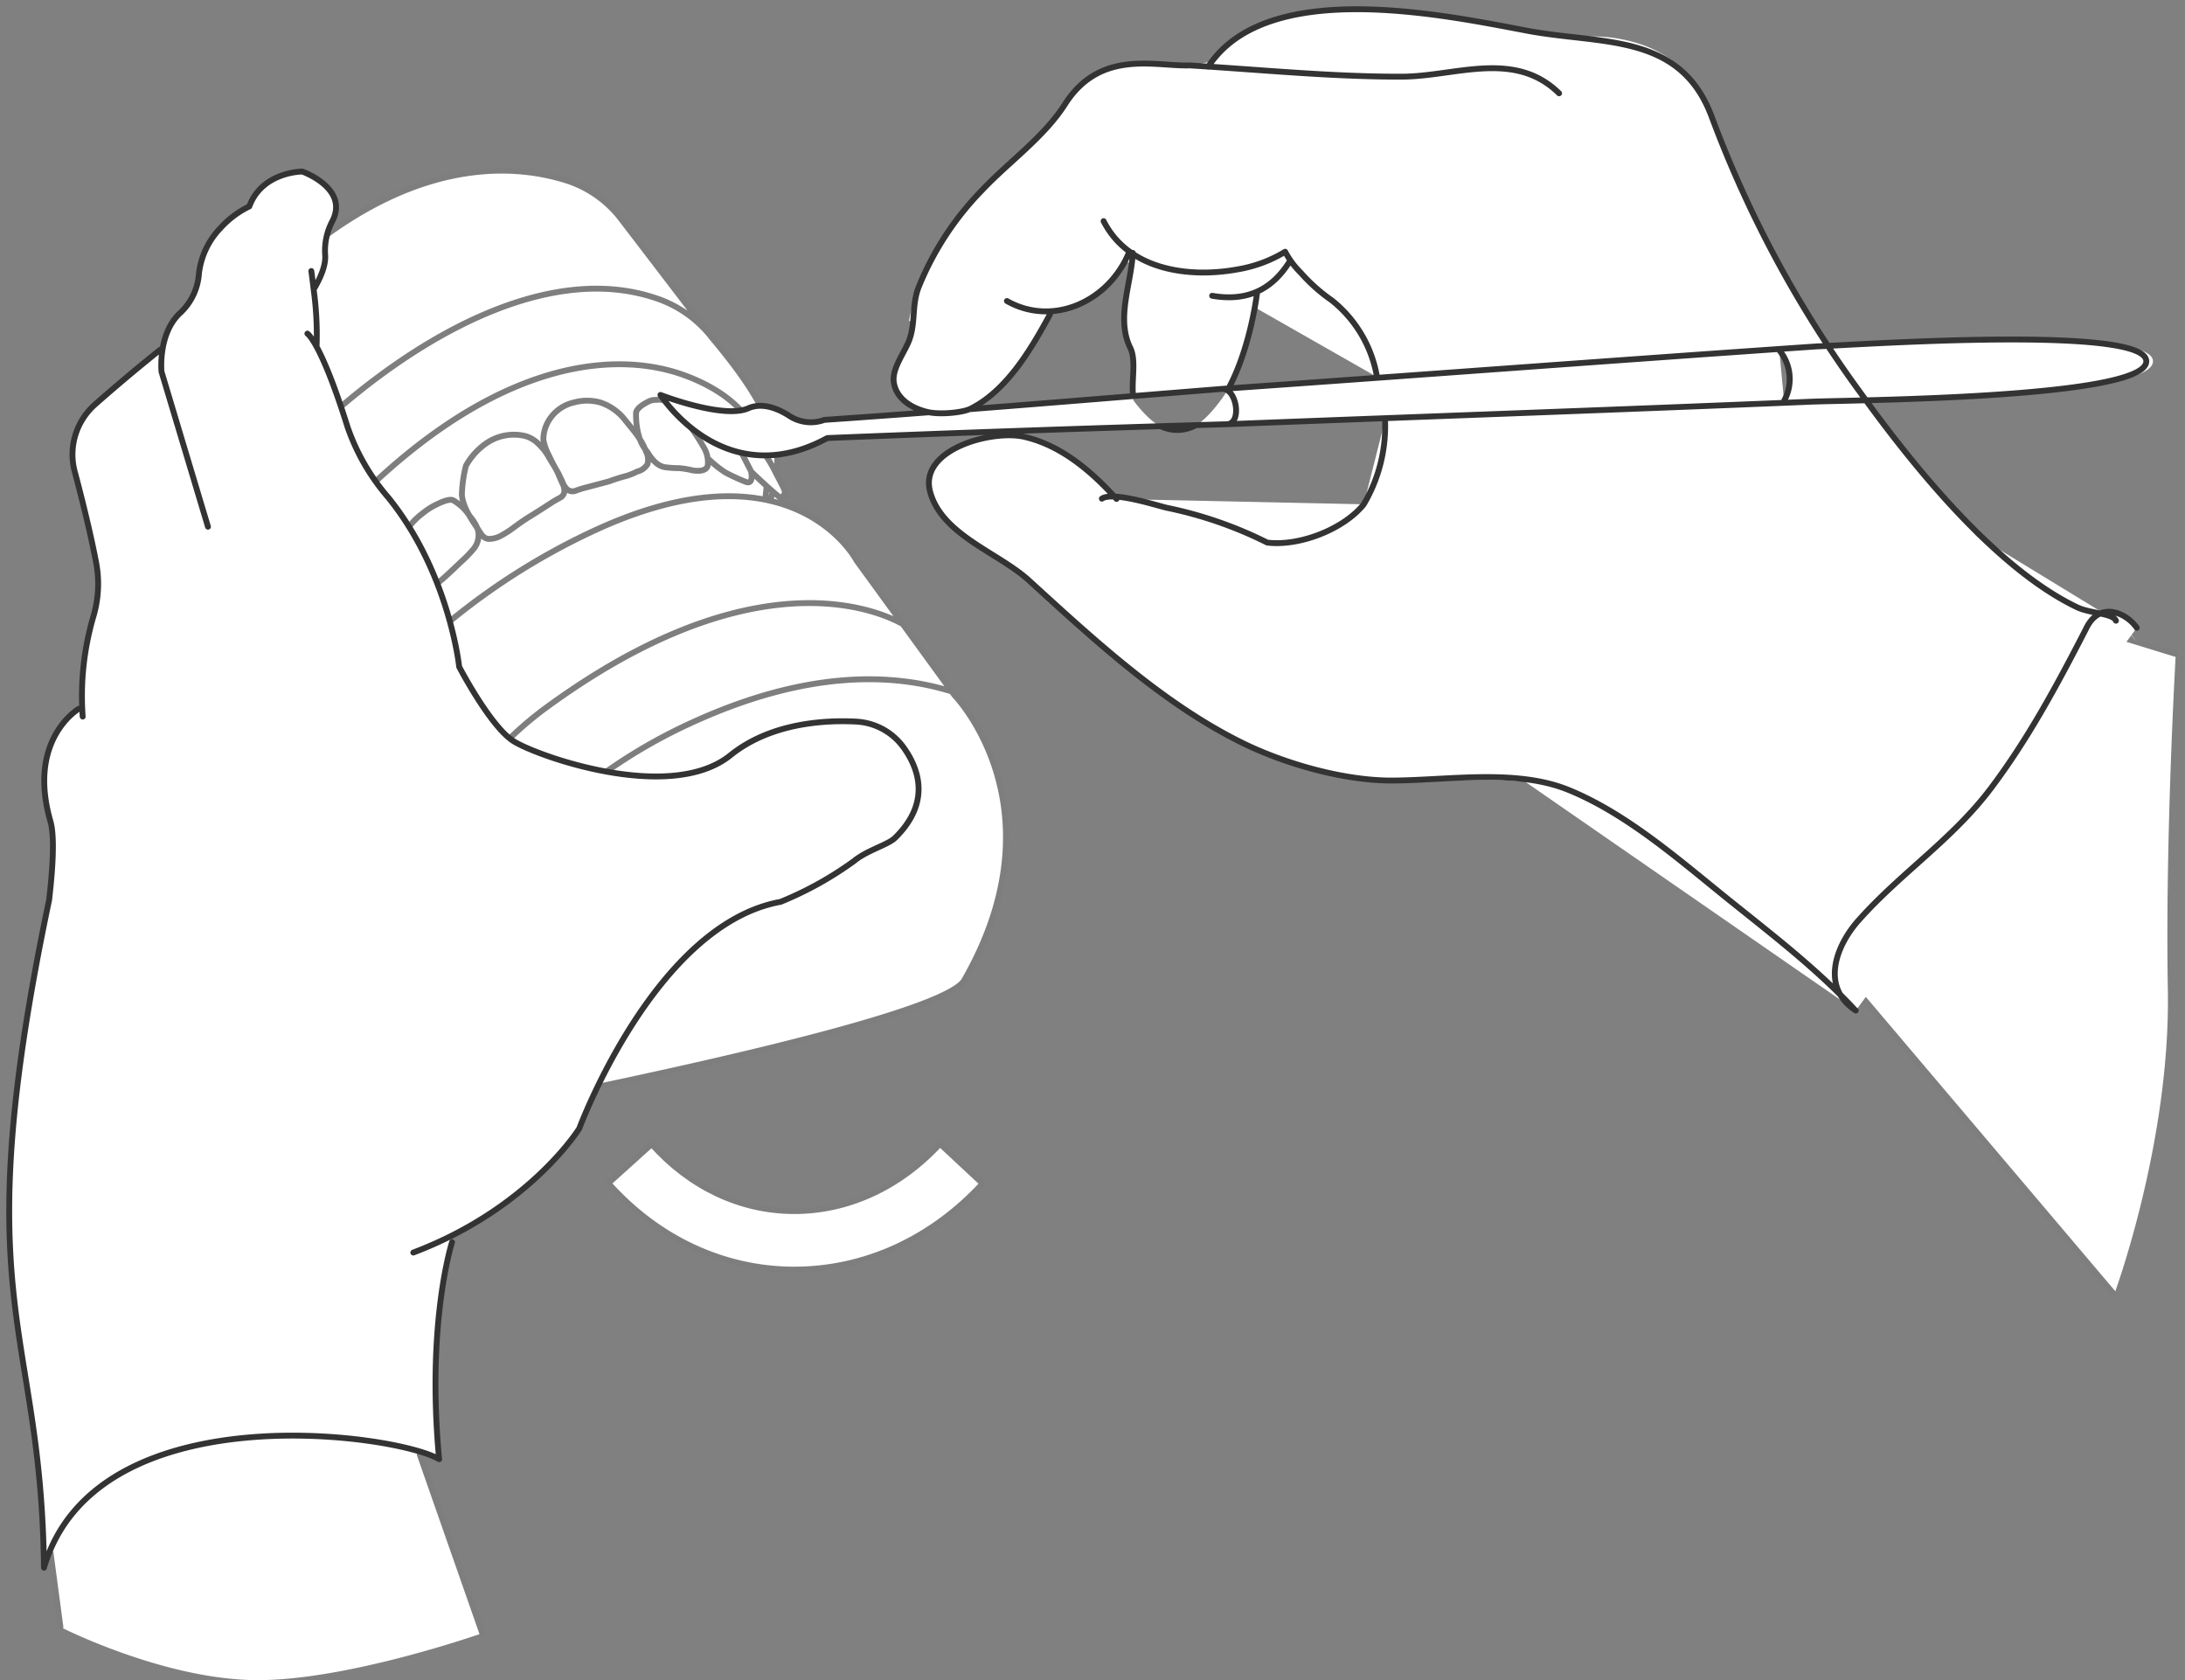 <svg xmlns="http://www.w3.org/2000/svg" xmlns:xlink="http://www.w3.org/1999/xlink" width="373.107" height="286.865" viewBox="0 0 373.107 286.865">
  <rect x="0" y="0" width="373.107" height="286.865" fill="#808080" stroke="none"/>
  <defs>
    <clipPath id="clip-path">
      <rect id="Rechteck_323" data-name="Rechteck 323" width="373.107" height="286.865" fill="none" stroke="rgba(0,0,0,0)" stroke-width="1"/>
    </clipPath>
  </defs>
  <g id="Gruppe_889" data-name="Gruppe 889" transform="translate(-257.446 -1199)">
    <g id="Gruppe_883" data-name="Gruppe 883" transform="translate(257.446 1199)">
      <g id="Gruppe_882" data-name="Gruppe 882" transform="translate(0 0)" clip-path="url(#clip-path)">
        <path id="Pfad_1116" data-name="Pfad 1116" d="M115.682,37.782l-.035-.047.028.035Zm41.405,61.024L140.358,75.79s-3.7-7.1-13.534-9.874c.322-.543.524-.83.577-.789.246.174.442-.432.678-.722.2-.246-.271-1.186-.271-1.186-.467-.9-.719-1.388-1.148-2.218,1.328-7.524-5.369-16.515-10.865-23.086l-.114-.132.107.139L114.1,36.028c.533.546,1.041,1.117,1.543,1.707L100.205,17.548a19.021,19.021,0,0,0-9.221-6.587C83.006,8.39,68.21,6.882,49.951,20.125a11.91,11.91,0,0,0-.325,3.6c.1,1.808-.88,3.978-1.972,5.792a55.574,55.574,0,0,1,.5,9.767h0c1.142,2.085,2.9,6.06,5.278,13.653a36.65,36.65,0,0,0,6.978,12.111C70.851,77.967,72.5,93.954,72.5,93.954s5.29,10.142,9.262,12.679,26.793,10.694,37.045,2.426c6.858-5.53,16.079-6.032,21.439-5.754a10.673,10.673,0,0,1,8.1,4.357c2.65,3.656,4.757,9.458-1.423,15.512-1.183,1.155-4.792,2.123-6.969,3.915a59.284,59.284,0,0,1-12.571,6.994c-15.3,2.776-26.231,21.2-31.266,31.6,26.66-5.622,59.926-13.483,62.643-18.228,16.925-29.563-1.678-48.645-1.678-48.645M65.778,228.454l10.672,30.5s-24,8.467-39.613,7.994S4.419,257.9,4.419,257.9L2.738,245.281l.167-1.016c10.4-23.14,49.267-20.307,62.583-16.42Zm299.853-136.7-14.622-4.489-.423.038a17.943,17.943,0,0,0-1.429,2.5q-2.158,4.335-4.533,8.552a135.851,135.851,0,0,1-13.363,19.887c-4.388,5.319-9.565,9.65-14.72,14.177-3.142,2.757-8.221,7.284-9.227,12.016l.631,1.028,47.172,55.649s9.634-25.969,9.161-51.992,1.353-57.371,1.353-57.371" transform="translate(5.9 19.9)" fill="#fff" stroke="rgba(0,0,0,0)" stroke-width="1"/>
        <path id="Pfad_1117" data-name="Pfad 1117" d="M76.45,205.655,65.778,175.162M355.116,147.82,307.947,92.175m57.683-53.718-14.622-4.486M4.419,204.6,2.738,191.986" transform="translate(5.9 73.195)" fill="none" stroke="#7e7e7e" stroke-linecap="round" stroke-linejoin="round" stroke-width="1"/>
        <path id="Pfad_1118" data-name="Pfad 1118" d="M93.8,64.011c-.126.546-.262,1.076-.4,1.6m-.644-2.53a21.861,21.861,0,0,1-.259,2.331M17.7,20.133C35.967,6.883,50.762,8.391,58.743,10.962a19,19,0,0,1,9.221,6.584L83.441,37.783l.107.139M94.423,61c1.325-7.524-5.372-16.512-10.868-23.083l-.114-.132,0-.013a20.134,20.134,0,0,0-9.915-6.877C56.709,25.41,36.386,35.613,20.08,49.525M26.026,62.27C48.579,41.357,67.614,39.9,79.167,44.332,87.429,47.5,91.085,52.361,92.3,57.418M48.9,106.173a59.122,59.122,0,0,1,5.691-4.865C88.35,76.365,109.543,83.1,115.966,86.624m-77.3-.445A115.6,115.6,0,0,1,64.135,70.327c33.329-15.023,43.983,5.464,43.983,5.464L124.847,98.8s18.6,19.086,1.678,48.648c-2.716,4.745-35.985,12.606-62.643,18.228m1.527-53.838a90,90,0,0,1,13.922-8.048c19.546-9.12,34.364-8.94,44.973-5.653M40.73,64.576c.192,2.35,1.931,4.565,2.962,6.212.388.621.77,1.2,1.514,1.319a4.291,4.291,0,0,0,2.423-.669,14.539,14.539,0,0,0,1.861-1.2c.858-.634,1.713-1.256,2.6-1.8,1.262-.776,2.47-1.549,3.691-2.344a20.167,20.167,0,0,1,1.773-1.041,1.372,1.372,0,0,0,.675-1.338,2.792,2.792,0,0,0-.36-1.133c-.246-.546-.483-1.1-.716-1.647-.448-1.038-1.208-2.073-1.735-3.057a9.659,9.659,0,0,0-1.792-2.164,5.14,5.14,0,0,0-2.06-1.167A8.344,8.344,0,0,0,44.7,55.926a11.4,11.4,0,0,0-3.278,3.7A22.673,22.673,0,0,0,40.73,64.576ZM36.516,79.7a16.7,16.7,0,0,0,1.309-1.088c.921-.833,1.842-1.71,2.748-2.574a20.872,20.872,0,0,0,2.01-2.047,3.722,3.722,0,0,0,.9-3.366c-.032-.114-.069-.221-.107-.325l-.006-.019a7.566,7.566,0,0,0-1.151-1.88c-.082-.11-.161-.218-.243-.331a8.2,8.2,0,0,0-2.823-2.6H39.14l-.013-.006c-.852-.158-2.142.464-3.287,1.051a13.26,13.26,0,0,0-1.89,1.29,11.521,11.521,0,0,0-2.24,2.234m51.3-11.417a18.9,18.9,0,0,0,2.7,2.142A34.369,34.369,0,0,0,89.2,62.371c1.338.5.991-1.42.915-1.773l-.013-.054c-.672-1.3-1.006-1.943-1.666-3.23-.3-.59-.451-.883-.751-1.47a14.2,14.2,0,0,0-3.524-4.716C81.823,49.1,81.12,52.7,80.653,53.194a1,1,0,0,0-.126.883m9.59,6.521c.987.991,3.984,3.767,5.044,4.527.246.177.442-.432.678-.719.205-.246-.271-1.186-.271-1.186l-1.259-2.439a25.2,25.2,0,0,0-3.5-5.281c-.7-.662-2.057,1.287-2.369,1.814m-17.96-6.858a13.006,13.006,0,0,0,.685,4.748,7.254,7.254,0,0,0,1.221,2.054c.492.792,1.442,2.319,2.962,2.6a17.034,17.034,0,0,0,2.464.17,14.848,14.848,0,0,1,2.316.385c1.432.208,2.4-.009,2.6-.883a5.045,5.045,0,0,0-.782-3.193,34.563,34.563,0,0,0-3.773-5.385c-.363-.429-.726-.861-1.117-1.281a4.545,4.545,0,0,0-.968-.864,3.477,3.477,0,0,0-2.183-.435,2.751,2.751,0,0,0-1.221.24c-.912.467-1.934,1.041-2.2,1.868m-6.089-1.656a8.435,8.435,0,0,0-4.609.013,6.743,6.743,0,0,0-4.653,3.912,6.252,6.252,0,0,0-.486,2.457,9.14,9.14,0,0,0,.915,2.6,34.814,34.814,0,0,0,1.64,3.1c.256.539.517,1.076.767,1.622a2.8,2.8,0,0,0,.628,1.013,1.426,1.426,0,0,0,1.461.382,17.673,17.673,0,0,1,1.912-.6c1.363-.36,2.675-.7,3.991-1.066a27.355,27.355,0,0,1,2.823-.89,11.134,11.134,0,0,0,1.9-.763,2.821,2.821,0,0,0,1.741-1.252,2.987,2.987,0,0,0-.243-2.145c-.719-2.057-2.1-3.543-3.669-5.5a8.876,8.876,0,0,0-4.12-2.88" transform="translate(38.14 19.902)" fill="none" stroke="#7e7e7e" stroke-linecap="round" stroke-linejoin="round" stroke-width="1"/>
        <path id="Pfad_1119" data-name="Pfad 1119" d="M315.683,171a7.229,7.229,0,0,1-2.2-2.139c.741.7,1.508,1.391,2.2,2.139-.306-.164-.281-.3,0,0m45.8-65.744a2.834,2.834,0,0,0-.987-.836q1.647,1.845,3.293,3.694-1.155-1.429-2.306-2.858M202.049,9.743l.334.022c-.107-.009-.233-.019-.334-.022M359.767,103.6c.265.246.492.549.732.82-3.634-1.5-5.032.864-6.521,3.858q-2.158,4.33-4.53,8.549a135.952,135.952,0,0,1-13.366,19.887c-4.388,5.322-9.565,9.65-14.72,14.177-4.451,3.909-12.8,11.369-7.918,17.931a316.929,316.929,0,0,0-25.171-21.237c-4.666-3.587-9.414-7.095-14.392-10.24a52.424,52.424,0,0,0-6.268-3.549c-3.663-1.659-7.429-1.754-11.382-1.953-7.278-.363-14.663.464-21.9-.095a52,52,0,0,1-9.4-1.883c-6.044-1.618-11.966-3.193-17.395-6.388-9.975-5.861-18.906-13.518-27.6-21.089-2.685-2.338-5.215-5.23-8.1-7.3-3.082-2.211-6.5-3.713-9.414-6.249-2.454-2.139-5.77-5.565-4.634-9.168,1.265-4.01,4.915-4.883,8.587-6.06,8.458-2.71,16.95,3.025,22.285,9.234l-1.562.871c1.016-.694,5.142.454,6.278.634a95.314,95.314,0,0,1,9.42,2.063,64.206,64.206,0,0,1,9.24,3.221c2.18.956,2.969,1.634,5.2,1.268,5.41-.883,12.783-1.543,15.351-7.186,1.722-3.779,3.385-8.417,2.678-12.609q-.852-5.073-1.707-10.139c-.587-3.473-3.341-7.338-5.685-9.937-.924-1.025-10.392-8.921-9.634-9.385.309.413.618.83.927,1.243.284.382-1.208,2.12-1.48,2.464a9.711,9.711,0,0,1-4.581,3.287c1.369.126-2.11,11.483-2.659,12.865-1.426,3.767-5.353,8.862-7.641,9.849-2.64,1.139-5.559,1.893-10.278-4.328-.476-.631.631-10.417-.924-9.256a37.192,37.192,0,0,1,.05-12.4c.136-.814.789-1.767-.167-2.028-.842-.233-.839.464-1.29,1.11a19.84,19.84,0,0,1-4.2,4.066A23.577,23.577,0,0,1,182.266,51c-.713.36-3.685.6-3.965,1.1a68.5,68.5,0,0,1-6.4,9.839c-4.748,5.849-11.076,10.139-18.07,5.006-3.234-2.372-2.114-4.555-.716-7.7.183-.416,2.8-6.391,1.016-5.83,1.833-9.792,8.193-18.8,15.53-25.36,1.934-1.729,3.741-3.612,5.555-5.464,1.543-1.574,3.082-3.158,4.5-4.842,1.612-1.915,2.823-3.988,4.9-5.492a18.059,18.059,0,0,1,12.079-3.013c2.177.18,4.417.77,6.344.385l2.555-.511c.833-.167,1.719-1.666,2.4-2.243a18.841,18.841,0,0,1,6.981-3.653A58.552,58.552,0,0,1,225.324,1c10.209-1.028,20.752.451,30.809,2.177,2.7.461,5.388.965,8.06,1.546,2.186.476,4.678.028,6.909.073a25.783,25.783,0,0,1,8.827,1.637c4.669,1.814,8.985,5.54,10.666,10.366a227.657,227.657,0,0,0,10.833,25.155,102.689,102.689,0,0,0,9.212,15.363q6.3,8.764,12.6,17.521c2.928,4.07,5.559,8.152,9.205,11.6a100.028,100.028,0,0,0,14.827,11.8c3.723,2.372,8.016,4.88,12.5,5.366M177.959,51.966c-.155.006-.331.009-.511.016.148,0,.319-.009.511-.016M310.276,57.72c-33.862,2.316-67.706,4.88-101.562,7.256l-67.305,5.243c-.126.009-1.845-.063-1.962-.009-1.016.473-.344,2.918.672,3.2.174.047,1.931-.066,2.11-.073L209.629,71c-4.824.142-9.65.309-14.474.461l14.471-.492,0,.032c33.216-1.29,66.431-2.454,99.641-3.839,6.9-.287,55.926-.536,57.264-6.634,1.454-6.628-49.68-3.047-56.257-2.808m-168.4,15.625c.082-.035.164-.047.246-.076l20.158-.688c-6.8.249-13.6.489-20.4.763m162.832-6.319a7.922,7.922,0,0,0,.811-2.183,7.782,7.782,0,0,1-.811,2.183M153.173,126.135a10.673,10.673,0,0,0-8.1-4.357c-5.36-.274-14.581.227-21.439,5.754-10.253,8.272-33.077.11-37.045-2.426s-9.262-12.679-9.262-12.679-1.653-15.988-12.1-28.9a36.638,36.638,0,0,1-6.981-12.114c-2.375-7.59-4.136-11.568-5.278-13.653h0a55.539,55.539,0,0,0-.5-9.764c1.092-1.817,2.076-3.988,1.972-5.8a10.768,10.768,0,0,1,1.158-5.738c3.085-5.732-5.073-8.6-5.073-8.6s-6.836,0-9.041,5.953A15.98,15.98,0,0,0,36.56,37.52,13.41,13.41,0,0,0,32.885,45.3,10.113,10.113,0,0,1,29.8,51.9c-1.227,1.092-2.483,3.574-3.628,6.477-.514.407-5.492,4.376-10.925,9.18a11.392,11.392,0,0,0-3.53,11.688s2.391,8.8,3.656,15.581a19.585,19.585,0,0,1-.58,9.256,48.42,48.42,0,0,0-1.786,16.414l-.628-.9s-8.9,5.186-4.842,19.247c.927,3.211.057,10.849-.23,13.388-14.553,69.245-1.322,72.11-.88,114.01,8.82-29.992,59.98-22.935,67.479-18.524-2.205-23.376,2.205-37.049,2.205-37.049l-.606-.864c15.543-7.672,22.326-18.54,22.326-18.54s12.877-34.806,34.377-38.708a59.236,59.236,0,0,0,12.571-6.991c2.177-1.8,5.789-2.76,6.969-3.918,6.18-6.054,4.073-11.855,1.423-15.512" transform="translate(1.078 1.426)" fill="#fff" stroke="rgba(0,0,0,0)" stroke-width="1"/>
        <path id="Pfad_1120" data-name="Pfad 1120" d="M63.464,25.781s-2.8.514-3.956-.035c-2.628-1.249-6.085-3.278-8.773-2.085C46.5,25.541,35.75,21.374,35.75,21.374s10.679,16.606,28.241,7.35Z" transform="translate(77.03 46.053)" fill="#fafbfc" stroke="rgba(0,0,0,0)" stroke-width="1"/>
        <path id="Pfad_1121" data-name="Pfad 1121" d="M234.058,63.29a21.3,21.3,0,0,0-7.735-13.1,29.333,29.333,0,0,1-5.3-4.719,14.443,14.443,0,0,1-2.65-3.565,22.734,22.734,0,0,1-8.013,2.991c-8.344,1.555-18.72.186-22.988-8.218m44.418,48.361a26.2,26.2,0,0,0,3.641-14.389M191.779,41.847c-3.306,8.395-12.922,12.991-20.916,8.47m31.184-40.225c12.064.722,24.136,1.946,36.232,1.921,9.1-.019,19.218-4.675,26.872,2.839M178.21,52.614c-3.161,5.83-7.341,12.959-13.493,16.06-1.281.7-5.3,1.095-7.41.593-2.861-.678-5.382-2.35-5.764-5.114-.322-2.344,1.883-5.085,2.653-7.2,1.085-2.972.413-5.9,1.565-8.931A51.023,51.023,0,0,1,166.573,31.44c4.618-4.9,10.593-9.051,14.237-14.764,6.041-9.42,15.392-6.385,21.237-6.584m3.189.23c9.978-15.3,40.238-8.836,54.472-6.152,12.735,2.4,26.171.287,31.522,14.742A194.959,194.959,0,0,0,316.628,66c8.931,12.42,23.045,29.947,36.973,36.607,2.224,1.066,6.12,1.016,6.641,2.3m3.552,1.205c-1.691-2.47-6.354-4.767-8.688.224-4.874,9.458-9.849,18.748-16.288,27.272-6.577,8.7-15.455,14.461-22.575,22.506-3.918,4.429-6.426,11.426-.429,15.351m-.132-.1c-6.369-6.89-14.117-12.84-21.408-18.695-8.385-6.735-17.442-14.78-27.531-18.884-8.988-3.656-20.584-1.618-30.156-1.593-8.231.019-18.3-2.871-25.537-6.436-13.518-6.66-25.379-17.654-36.411-27.717C169.4,93.253,159.79,90.3,157.758,82.918c-2.025-7.369,10.836-10.716,16.18-9.385,6.284,1.489,11.4,5.9,15.638,10.578m-2.5-.044c1.89-1.293,9.448,1.192,11.127,1.565a69.3,69.3,0,0,1,17.117,5.934c5.533.669,13.073-2.293,16.483-6.54M208.776,65.116c2.969-5.555,4.347-12.8,4.773-15.972M197.391,71.81a6.524,6.524,0,0,0,5.641-.249M192.35,42.1c-.2,5.12-2.909,11.161-.423,16.212,1.032,2.1.208,5.429.47,8.1m13.512-16.988c5.994,1.038,10.313-1.054,13.347-6.041m-79.135,30.37c-17.666,9.571-28.414-7.4-28.414-7.4s10.748,4.167,14.982,2.287c2.47-1.095,5.205.114,7.054,1.309a6.673,6.673,0,0,0,5.883.685l.05-.016M34.436,88.852,26.5,62.39s-.662-6.615,3.309-10.145a10.121,10.121,0,0,0,3.082-6.593,13.425,13.425,0,0,1,3.672-7.783,16.056,16.056,0,0,1,4.931-3.7c2.205-5.956,9.041-5.956,9.041-5.956s8.161,2.868,5.073,8.6a10.765,10.765,0,0,0-1.155,5.738c.1,1.808-.883,3.978-1.972,5.8m.5,9.764a55.844,55.844,0,0,0-.5-9.764c-.211-1.842-.4-3.152-.4-3.152M69.5,212.784c19.846-7.5,28.335-21.171,28.335-21.171s12.877-34.806,34.377-38.708a59.159,59.159,0,0,0,12.571-6.991c2.177-1.8,5.789-2.76,6.969-3.918,6.18-6.051,4.076-11.852,1.423-15.512a10.678,10.678,0,0,0-8.1-4.357c-5.357-.274-14.581.227-21.436,5.757-10.256,8.268-33.077.11-37.049-2.426s-9.259-12.682-9.259-12.682-1.656-15.985-12.1-28.9A36.6,36.6,0,0,1,58.25,71.763c-4.521-14.445-6.836-15.878-6.836-15.878M12.381,119.944s-8.9,5.186-4.839,19.247c.927,3.211.057,10.849-.23,13.392-14.556,69.242-1.325,72.11-.883,114.007,8.82-29.992,59.98-22.934,67.479-18.524-2.205-23.373,2.205-37.045,2.205-37.045M26.274,58.643s-5.29,4.189-11.026,9.259A11.394,11.394,0,0,0,11.722,79.59s2.388,8.8,3.653,15.581a19.5,19.5,0,0,1-.58,9.256,48.32,48.32,0,0,0-1.751,16.843M303.562,67.375a7.633,7.633,0,0,0-.808-8.641m.808,8.641a7.719,7.719,0,0,0-.808-8.641M208.486,71.353q-34.123.984-68.239,2.36m24.335-4.934c14.332-1.114,28.657-2.306,42.989-3.454m-67.9,5.29q8.91-.61,17.814-1.29M309.133,58.069c6.578-.24,57.712-3.82,56.257,2.808-1.338,6.1-50.361,6.347-57.264,6.634-33.209,1.388-66.425,2.549-99.641,3.842,2.59-.18,1.568-6.256-.915-6.029,33.856-2.375,67.7-4.94,101.562-7.256" transform="translate(1.077 1.077)" fill="#fff" stroke="rgba(0,0,0,0)" stroke-width="1"/>
        <path id="Pfad_1122" data-name="Pfad 1122" d="M234.058,63.29a21.3,21.3,0,0,0-7.735-13.1,29.333,29.333,0,0,1-5.3-4.719,14.443,14.443,0,0,1-2.65-3.565,22.734,22.734,0,0,1-8.013,2.991c-8.344,1.555-18.72.186-22.988-8.218m44.418,48.361a26.2,26.2,0,0,0,3.641-14.389M191.779,41.847c-3.306,8.395-12.922,12.991-20.916,8.47m31.184-40.225c12.064.722,24.136,1.946,36.232,1.921,9.1-.019,19.218-4.675,26.872,2.839M178.21,52.614c-3.161,5.83-7.341,12.959-13.493,16.06-1.281.7-5.3,1.095-7.41.593-2.861-.678-5.382-2.35-5.764-5.114-.322-2.344,1.883-5.085,2.653-7.2,1.085-2.972.413-5.9,1.565-8.931A51.023,51.023,0,0,1,166.573,31.44c4.618-4.9,10.593-9.051,14.237-14.764,6.041-9.42,15.392-6.385,21.237-6.584m3.189.23c9.978-15.3,40.238-8.836,54.472-6.152,12.735,2.4,26.171.287,31.522,14.742A194.959,194.959,0,0,0,316.628,66c8.931,12.42,23.045,29.947,36.973,36.607,2.224,1.066,6.12,1.016,6.641,2.3m3.552,1.205c-1.691-2.47-6.354-4.767-8.688.224-4.874,9.458-9.849,18.748-16.288,27.272-6.577,8.7-15.455,14.461-22.575,22.506-3.918,4.429-6.426,11.426-.429,15.351m-.132-.1c-6.369-6.89-14.117-12.84-21.408-18.695-8.385-6.735-17.442-14.78-27.531-18.884-8.988-3.656-20.584-1.618-30.156-1.593-8.231.019-18.3-2.871-25.537-6.436-13.518-6.66-25.379-17.654-36.411-27.717C169.4,93.253,159.79,90.3,157.758,82.918c-2.025-7.369,10.836-10.716,16.18-9.385,6.284,1.489,11.4,5.9,15.638,10.578m-2.5-.044c1.89-1.293,9.448,1.192,11.127,1.565a69.3,69.3,0,0,1,17.117,5.934c5.533.669,13.073-2.293,16.483-6.54M208.776,65.116c2.969-5.555,4.347-12.8,4.773-15.972M197.391,71.81a6.524,6.524,0,0,0,5.641-.249M192.35,42.1c-.2,5.12-2.909,11.161-.423,16.212,1.032,2.1.208,5.429.47,8.1m13.512-16.988c5.994,1.038,10.313-1.054,13.347-6.041m-79.135,30.37c-17.666,9.571-28.414-7.4-28.414-7.4s10.748,4.167,14.982,2.287c2.47-1.095,5.205.114,7.054,1.309a6.673,6.673,0,0,0,5.883.685l.05-.016M34.436,88.852,26.5,62.39s-.662-6.615,3.309-10.145a10.121,10.121,0,0,0,3.082-6.593,13.425,13.425,0,0,1,3.672-7.783,16.056,16.056,0,0,1,4.931-3.7c2.205-5.956,9.041-5.956,9.041-5.956s8.161,2.868,5.073,8.6a10.765,10.765,0,0,0-1.155,5.738c.1,1.808-.883,3.978-1.972,5.8m.5,9.764a55.844,55.844,0,0,0-.5-9.764c-.211-1.842-.4-3.152-.4-3.152M69.5,212.784c19.846-7.5,28.335-21.171,28.335-21.171s12.877-34.806,34.377-38.708a59.159,59.159,0,0,0,12.571-6.991c2.177-1.8,5.789-2.76,6.969-3.918,6.18-6.051,4.076-11.852,1.423-15.512a10.678,10.678,0,0,0-8.1-4.357c-5.357-.274-14.581.227-21.436,5.757-10.256,8.268-33.077.11-37.049-2.426s-9.259-12.682-9.259-12.682-1.656-15.985-12.1-28.9A36.6,36.6,0,0,1,58.25,71.763c-4.521-14.445-6.836-15.878-6.836-15.878M12.381,119.944s-8.9,5.186-4.839,19.247c.927,3.211.057,10.849-.23,13.392-14.556,69.242-1.325,72.11-.883,114.007,8.82-29.992,59.98-22.934,67.479-18.524-2.205-23.373,2.205-37.045,2.205-37.045M26.274,58.643s-5.29,4.189-11.026,9.259A11.394,11.394,0,0,0,11.722,79.59s2.388,8.8,3.653,15.581a19.5,19.5,0,0,1-.58,9.256,48.32,48.32,0,0,0-1.751,16.843M303.562,67.375a7.633,7.633,0,0,0-.808-8.641m.808,8.641a7.719,7.719,0,0,0-.808-8.641M208.486,71.353q-34.123.984-68.239,2.36m24.335-4.934c14.332-1.114,28.657-2.306,42.989-3.454m-67.9,5.29q8.91-.61,17.814-1.29M309.133,58.069c6.578-.24,57.712-3.82,56.257,2.808-1.338,6.1-50.361,6.347-57.264,6.634-33.209,1.388-66.425,2.549-99.641,3.842,2.59-.18,1.568-6.256-.915-6.029C241.427,62.949,275.27,60.384,309.133,58.069Z" transform="translate(1.077 1.077)" fill="none" stroke="#333" stroke-linecap="round" stroke-linejoin="round" stroke-width="1"/>
      </g>
    </g>
    <path id="Pfad_565" data-name="Pfad 565" d="M608.621,753.058h-.345c-11.868-.1-23.025-5.338-31.415-14.75l7.4-6.672c6.5,7.3,15.061,11.357,24.1,11.433,9.31.073,18.237-4.007,25.135-11.493l7.282,6.791c-8.736,9.481-20.144,14.691-32.153,14.691" transform="translate(-215.536 662.714)" fill="#fff" stroke="#7e7e7e" stroke-linecap="round" stroke-linejoin="round" stroke-width="1"/>
  </g>
</svg>
